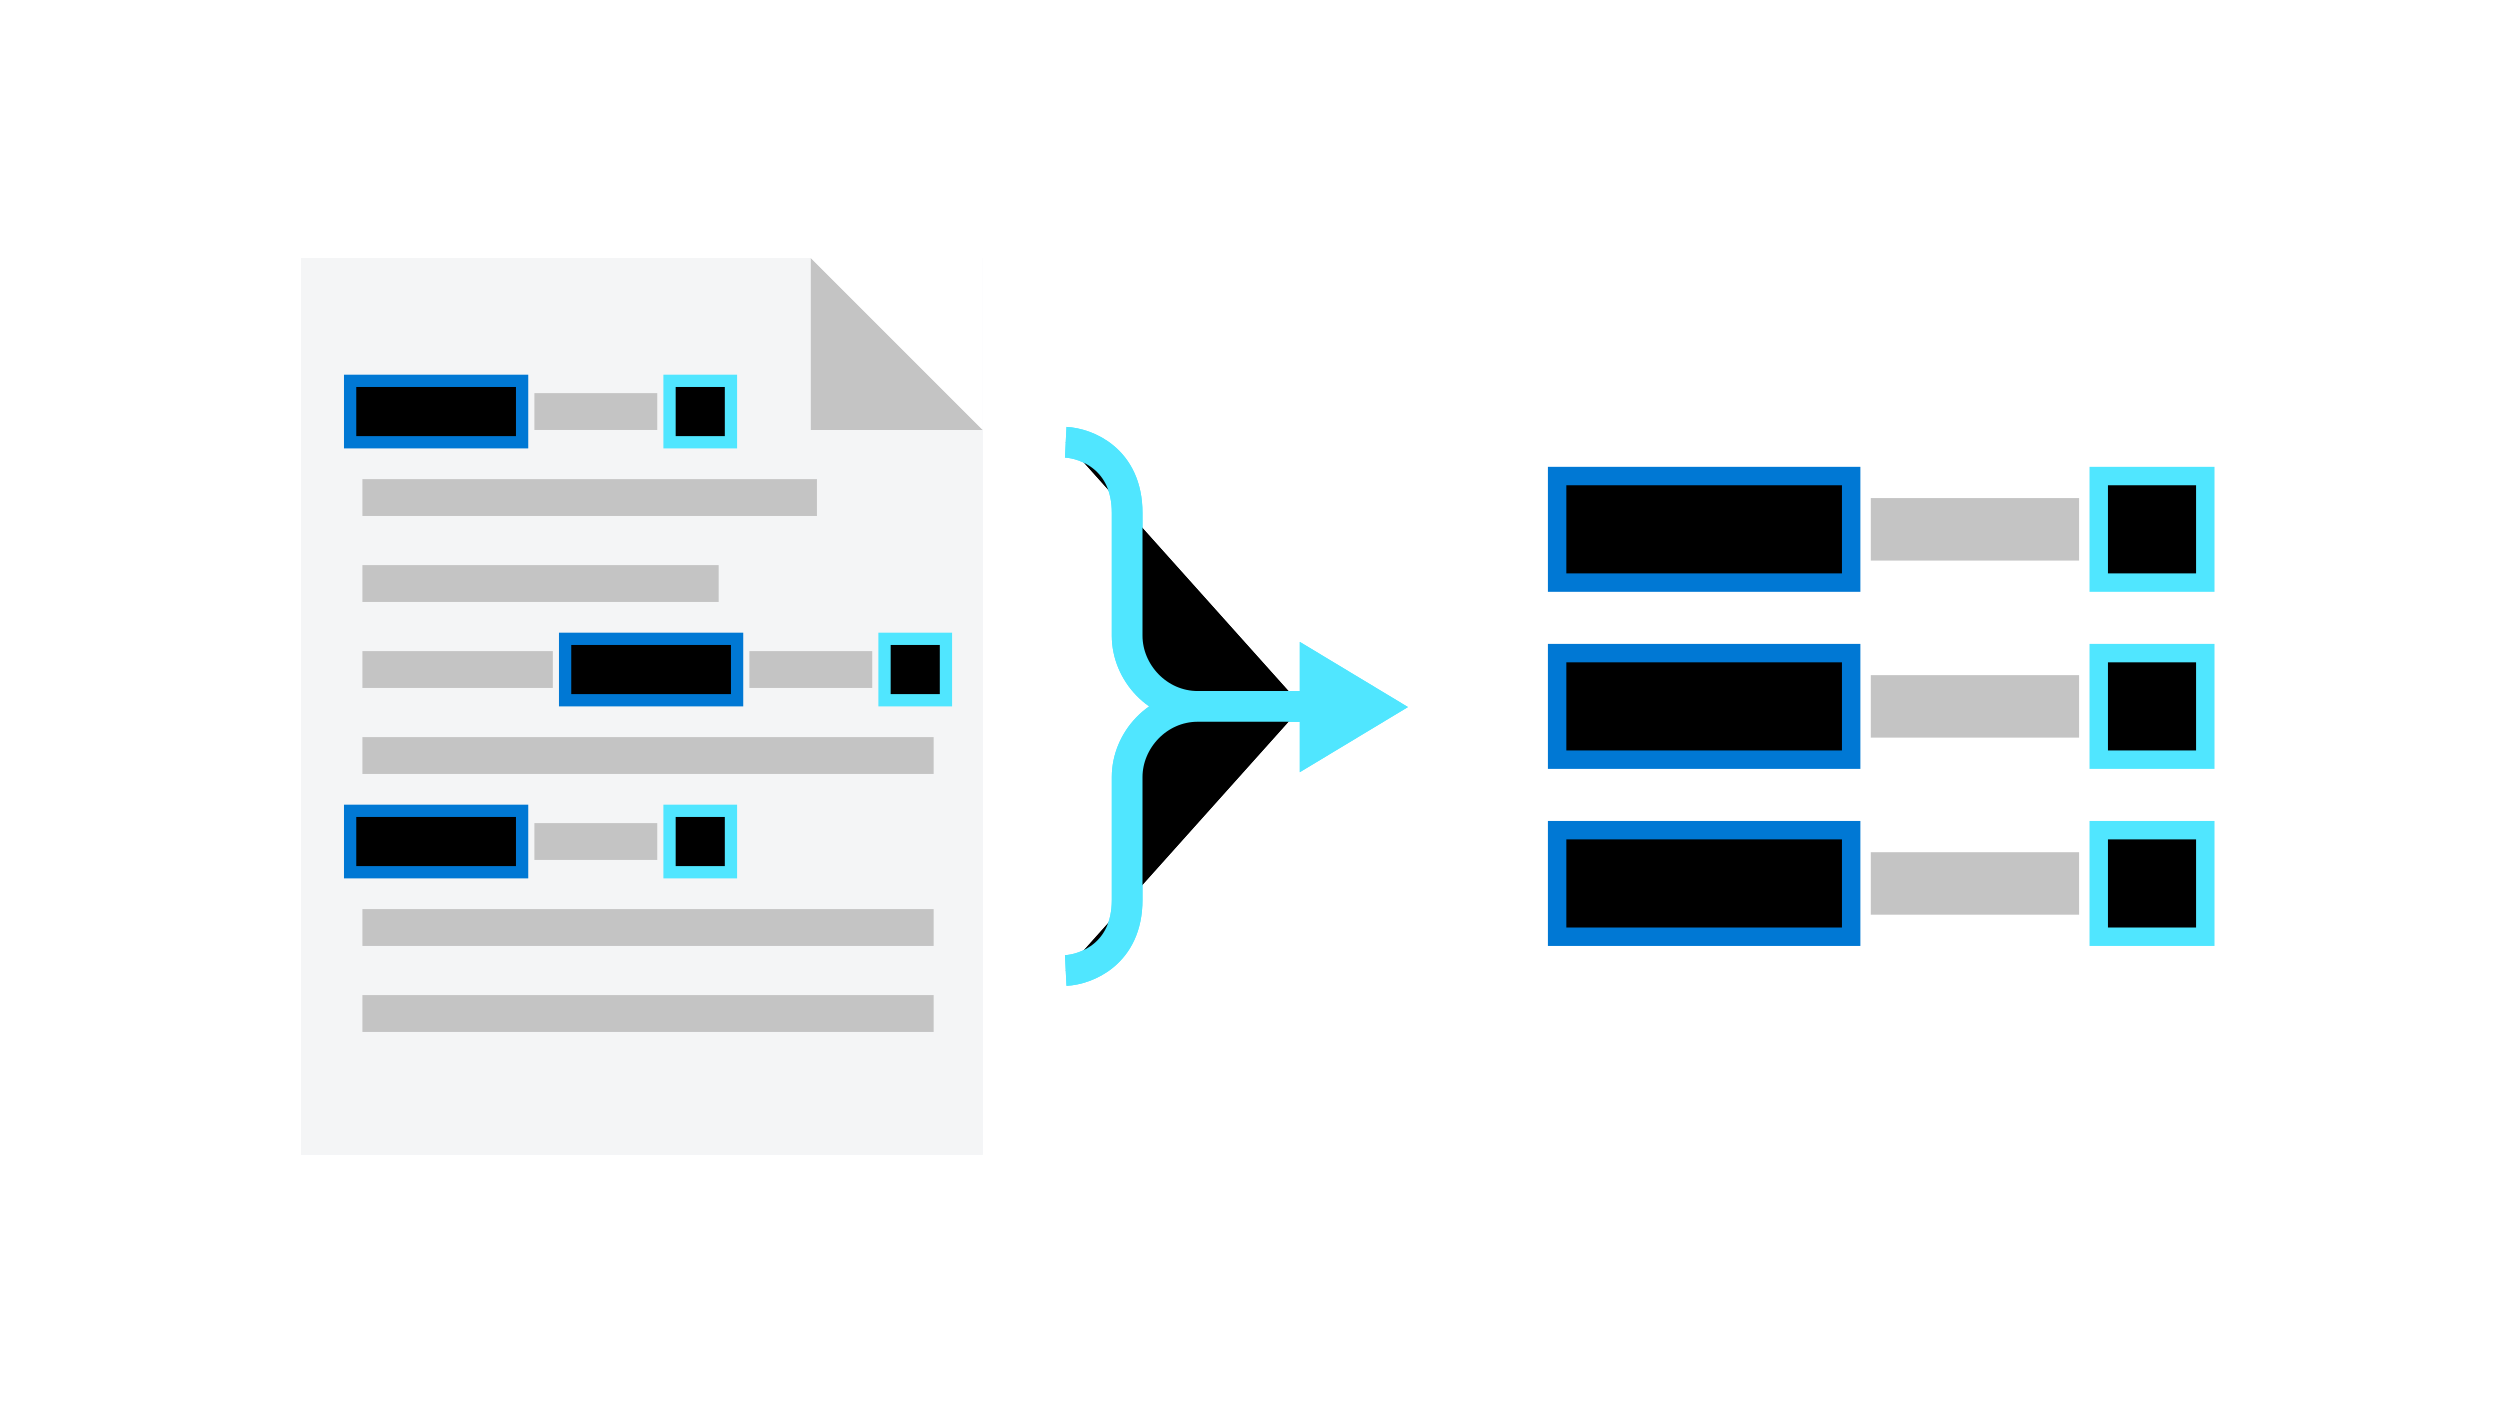 <svg data-slug-id="illustration-custom" viewBox="0 0 407 229" xmlns="http://www.w3.org/2000/svg">
<rect width="407" height="229" fill="white"/>
<path d="M173.5 72C176.833 72.167 183.5 74.7 183.5 83.5C183.5 94.5 183.5 97.5 183.5 103.5C183.5 109.5 188.5 115 195 115C200.2 115 208.5 115 212 115" stroke="#50E6FF" stroke-width="5"/>
<path d="M173.5 158C176.833 157.833 183.5 155.3 183.5 146.5C183.5 135.5 183.5 132.5 183.5 126.5C183.5 120.5 188.5 115 195 115C200.2 115 208.5 115 212 115" stroke="#50E6FF" stroke-width="5"/>
<path d="M211.606 104.5L229.213 115.107L211.606 125.713L211.606 104.5Z" fill="#50E6FF"/>
<rect x="49" y="42" width="111" height="146" fill="#F4F5F6"/>
<rect x="59" y="64" width="58" height="6" fill="#C4C4C4"/>
<rect x="59" y="78" width="74" height="6" fill="#C4C4C4"/>
<rect x="59" y="92" width="58" height="6" fill="#C4C4C4"/>
<rect x="59" y="106" width="93" height="6" fill="#C4C4C4"/>
<rect x="59" y="120" width="93" height="6" fill="#C4C4C4"/>
<rect x="59" y="134" width="58" height="6" fill="#C4C4C4"/>
<rect x="59" y="148" width="93" height="6" fill="#C4C4C4"/>
<rect x="59" y="162" width="93" height="6" fill="#C4C4C4"/>
<path d="M160 70H132V42L160 70Z" fill="#C4C4C4"/>
<path d="M132 42H160V70L132 42Z" fill="white"/>
<path d="M173.5 72C176.833 72.167 183.5 74.7 183.5 83.5C183.5 94.5 183.5 97.5 183.5 103.5C183.5 109.5 188.5 115 195 115C200.2 115 208.5 115 212 115" stroke="#50E6FF" stroke-width="5"/>
<path d="M173.5 158C176.833 157.833 183.5 155.3 183.5 146.5C183.5 135.5 183.5 132.5 183.5 126.5C183.5 120.5 188.5 115 195 115C200.2 115 208.5 115 212 115" stroke="#50E6FF" stroke-width="5"/>
<path d="M211.606 104.5L229.213 115.107L211.606 125.713L211.606 104.5Z" fill="#50E6FF"/>
<rect x="49" y="42" width="111" height="146" fill="#F4F5F6"/>
<rect x="59" y="78" width="74" height="6" fill="#C4C4C4"/>
<rect x="59" y="92" width="58" height="6" fill="#C4C4C4"/>
<rect x="146" y="106" width="6" height="6" fill="#C4C4C4"/>
<rect x="122" y="106" width="20" height="6" fill="#C4C4C4"/>
<rect x="94" y="106" width="24" height="6" fill="#C4C4C4"/>
<rect x="59" y="106" width="31" height="6" fill="#C4C4C4"/>
<rect x="59" y="120" width="93" height="6" fill="#C4C4C4"/>
<rect x="59" y="148" width="93" height="6" fill="#C4C4C4"/>
<rect x="59" y="162" width="93" height="6" fill="#C4C4C4"/>
<path d="M160 70H132V42L160 70Z" fill="#C4C4C4"/>
<path d="M132 42H160V70L132 42Z" fill="white"/>
<rect x="92" y="104" width="28" height="10" stroke="#0078D4" stroke-width="2"/>
<rect x="59" y="64" width="24" height="6" fill="#C4C4C4"/>
<rect x="87" y="64" width="20" height="6" fill="#C4C4C4"/>
<rect x="111" y="64" width="6" height="6" fill="#C4C4C4"/>
<rect x="57" y="62" width="28" height="10" stroke="#0078D4" stroke-width="2"/>
<rect x="109" y="62" width="10" height="10" stroke="#50E6FF" stroke-width="2"/>
<rect x="257.087" y="81.087" width="40.696" height="10.174" fill="#C4C4C4"/>
<rect x="304.565" y="81.087" width="33.913" height="10.174" fill="#C4C4C4"/>
<rect x="345.261" y="81.087" width="10.174" height="10.174" fill="#C4C4C4"/>
<rect x="253.5" y="77.5" width="47.87" height="17.348" stroke="#0078D4" stroke-width="3"/>
<rect x="341.674" y="77.5" width="17.348" height="17.348" stroke="#50E6FF" stroke-width="3"/>
<rect x="257.087" y="109.913" width="40.696" height="10.174" fill="#C4C4C4"/>
<rect x="304.565" y="109.913" width="33.913" height="10.174" fill="#C4C4C4"/>
<rect x="345.261" y="109.913" width="10.174" height="10.174" fill="#C4C4C4"/>
<rect x="253.5" y="106.326" width="47.87" height="17.348" stroke="#0078D4" stroke-width="3"/>
<rect x="341.674" y="106.326" width="17.348" height="17.348" stroke="#50E6FF" stroke-width="3"/>
<rect x="257.087" y="138.739" width="40.696" height="10.174" fill="#C4C4C4"/>
<rect x="304.565" y="138.739" width="33.913" height="10.174" fill="#C4C4C4"/>
<rect x="345.261" y="138.739" width="10.174" height="10.174" fill="#C4C4C4"/>
<rect x="253.5" y="135.152" width="47.87" height="17.348" stroke="#0078D4" stroke-width="3"/>
<rect x="341.674" y="135.152" width="17.348" height="17.348" stroke="#50E6FF" stroke-width="3"/>
<rect x="59" y="134" width="24" height="6" fill="#C4C4C4"/>
<rect x="87" y="134" width="20" height="6" fill="#C4C4C4"/>
<rect x="111" y="134" width="6" height="6" fill="#C4C4C4"/>
<rect x="57" y="132" width="28" height="10" stroke="#0078D4" stroke-width="2"/>
<rect x="109" y="132" width="10" height="10" stroke="#50E6FF" stroke-width="2"/>
<rect x="144" y="104" width="10" height="10" stroke="#50E6FF" stroke-width="2"/>
</svg>
